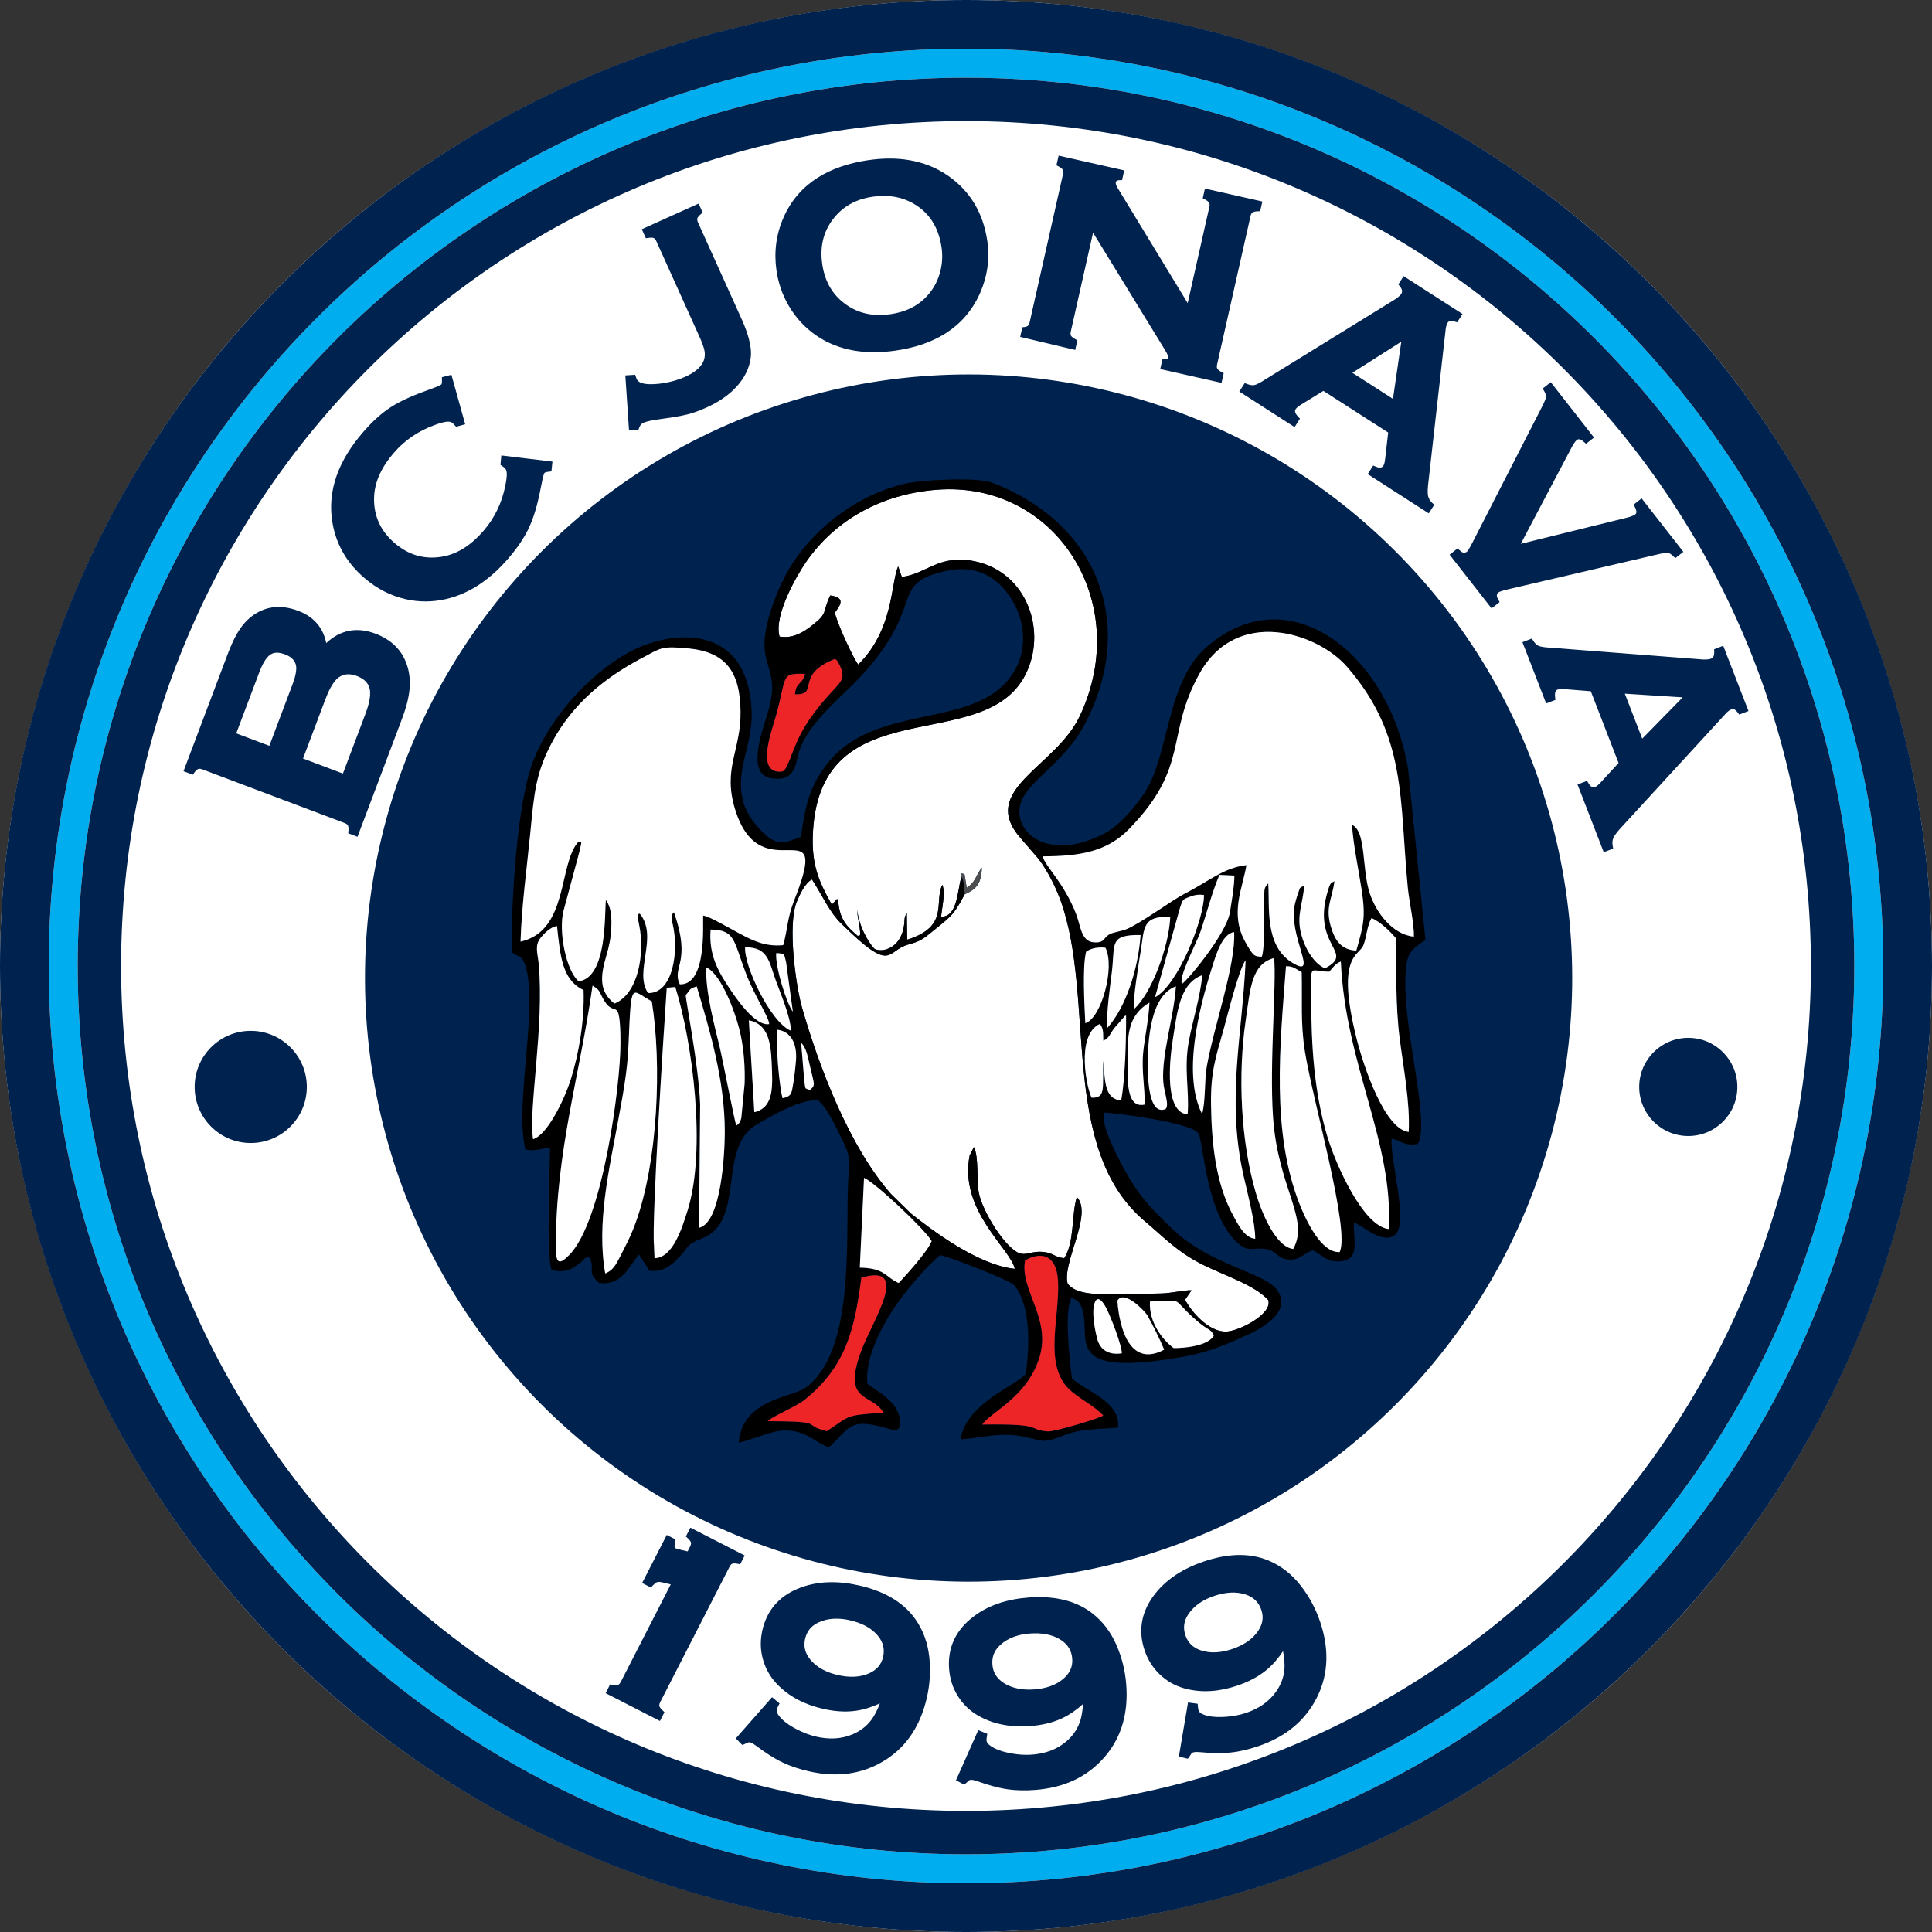 <?xml version="1.0" encoding="UTF-8"?>
<svg id="Layer_1" data-name="Layer 1" xmlns="http://www.w3.org/2000/svg" viewBox="0 0 1000 1000">
  <rect x="0" y="0" width="1000" height="1000" fill="#333333" stroke="none"/>
  <defs>
    <style>
      .cls-1, .cls-2, .cls-3, .cls-4, .cls-5, .cls-6 {
        fill-rule: evenodd;
      }

      .cls-1, .cls-7 {
        fill: #00224f;
      }

      .cls-8, .cls-2 {
        fill: #fff;
      }

      .cls-3 {
        fill: #4b4d4e;
      }

      .cls-5 {
        fill: #ed2526;
      }

      .cls-6 {
        fill: #00adee;
      }
    </style>
  </defs>
  <circle class="cls-8" cx="500" cy="500" r="500"/>
  <g>
    <path class="cls-6" d="M500,25.22c262.22,0,474.78,212.56,474.78,474.78s-212.56,474.78-474.78,474.78S25.22,762.22,25.22,500,237.78,25.22,500,25.22h0ZM500,40.21c-253.94,0-459.79,205.85-459.79,459.79s205.85,459.79,459.79,459.79,459.79-205.85,459.79-459.79S753.93,40.21,500,40.21Z"/>
    <g>
      <circle class="cls-7" cx="501.34" cy="506.24" r="312.42" transform="translate(-211.12 502.78) rotate(-45)"/>
      <g>
        <path class="cls-2" d="M497.52,454.12c1.14-2.26-1.52-2.26,1.68-1.7l1.17,7.13c4.48-2.89,4.66-6.16,7.8-10.51-.14,8.93-3.41,11.4-8.86,13.87-6.05,11.58-7.65,11.76-17.03,19.47-3.99,3.28-5.91,4.86-11.96,6.45-12.01,3.15-7.84,15.78-34.83-10.73-6.34-6.23-9.45-14-15.2-22.89-3.52,1.67-6.36,7.75-7.94,11.69-4.82,12.01-.4,43.52,2.75,54.52,8.92,31.13,24.61,72.12,45.98,96.48l10.44,10.22c10.71,8.48,34.5,26.66,53.73,28.63-2.08-10.36-29.05-30.1-23.36-58.71l2.18-4.31c2.61,4.98,1.35,16.99,2.53,23.47,1.84,10.08,14.45,29.93,21.65,31.65,3.58.86,6.08-1.44,11.75-.85,5.55.58,5.78,2.82,10.85,3.21,5.39-8.25,3.66-22.43,6.51-31.63,8.5,8.82-7.8,34.14-4.75,44.82,5.57,7.33,21.61,5.06,30.88,5.18,5.77.08,11.65.09,17.41-.08,5.8-.17,12.03-1.8,15.85-1.65l-3.36,4.87c3.15,6.08,12.07,16.69,21.23,16.51,6.55-.13,24.43-9.23,21.76-16.4-6.99-7.74-22.85-12.72-33.91-18.27-13.27-6.67-19.89-14.06-29.84-22.42-44.85-37.7-25.24-115.23-43.74-166.2-2.6-7.16-6.74-15.28-11.34-21.37l-9.08-10.51c-22.49-25.22,17.8-36.81,30.37-63.32,27.91-58.86-12.59-122.35-74.45-117.22-28.18,2.33-52.06,15.47-67.27,37.49-4.53,6.56-16.72,27.39-13.63,38.47,7.23,1.22,12.76-2.57,16.89-5.81,8.54-6.69,4.93-6.28,9.36-15.47,8.05,1.17,5.32,4.86,2.43,8.83.49,4.25,9.7,24.21,12.05,26.93,18.51-18.18,16.84-42.54,20.67-50.8l1.89,5.44c12.63-1.43,19.17-11.91,37.65-8.11,27.62,5.68,37.92,37.02,25.96,59.4-22.19,41.51-105.24,6.27-109.59,80.34-1,17.04,2.91,25.81,9.6,37.76,2.55-.94-.4.46,1.48-1.19,2-1.76-.82-.89,1.91-1.39.6,10.64,4.6,14.12,10.26,19.11.64-1.01,1.95,2.06.56-6.56-.46-2.85-.88-4.27-.89-7.19.58,7.58,5.18,16.53,8.96,20.37,4.01,2.12,13.2-.31,15.1-11.22.75-4.32-.13-4.21,1.59-7.54l.18,14c22.03-6.82,13.76-19.53,18.19-28.37,1.8,3.93-.28,12.2-.62,16.51,8.34,0,8.34-12.5,10.38-20.4Z"/>
        <path class="cls-4" d="M566.87,673.69s1.65-4.46,5.78,3.5c2.38,4.59,8.02,19.2,8,23.3-7.04,1.03-11.35-1.92-12.81-7.73-1.28-5.09-3.11-14.64-.98-19.07h0ZM602.59,698.58c-2.2-5.37-6.03-13.02-8.65-17.64-1.44-2.54-12.19-13.54-15.55-7.77,0,0,1.44,37.53,24.2,25.41h0ZM595.21,673.66c18.16-.45,10.44-2.5,22.53,8.47,8.11,7.36,8.77,5.15,10.52,9.21-3.78,6.55-20.59,6.5-20.83,6.43-5.69-4.24-12.91-13.31-12.23-24.1h0ZM457.26,731.23c-20.65,1.34-16.78,1.45-29.35,9.53-13.93-3.49.77-4.96-30.56-5.19,2.79-2.64,14.69-7.47,19.13-11.04,21.21-17.1,25.85-36.03,29.35-63.21,26.04-7.62,5.73,22.28-.11,38.04-10.14,27.39,5.89,21.59,11.54,31.87h0ZM530.58,652.36c-2.98,15.62,14.49,30.61,6.92,51.78-7.01,19.62-24.32,26.44-29.16,33.2,33.22-.53,22.76,2.67,33.99,3.55,3.35.26,26.33-6.61,28.7-8.21-4.67-5.17-13.17-9.02-18.09-14.04-12.78-13.02-4.31-37.28-5.31-55.64-.77-14.11-9.29-15.12-17.04-10.63h0ZM447.22,609.63l-2.19,46.51c13.23.21,13.25,4.99,20.11,7.95,3.32-3.5,15.23-16.57,17.07-21.72-3.4-5.93-28.78-29.95-35-32.74h0ZM349.52,510.86c8.8,28,16.33,84.19,6.27,115.99-2.94,9.31-7.65,24.24-17.03,24.38l-.27-6.68c-1.26-12.63,5.13-112.09,6.61-133.28l4.41-.41h0ZM313.26,659.15c4.88-2.02,6-5.62,9.38-12.06,2.53-4.81,4.5-9.02,6.42-14.34,11.55-32,13.51-82.18,8.31-114.44-11.08-6.05-10.59-11.55-12.07,22.87-.6,13.85-2.9,25.48-5.37,38.94-4.55,24.79-11.28,53.3-6.66,79.03h0ZM693.4,648.07c-9.52.55-17.45-16.42-20.87-25.15-14.54-37.22-10.07-81.53-6.91-122.78,3.94-.17,4.95,1.47,8.14,2.98.35,14.81-.68,26.47,1.65,41.07,4.07,25.53,23.55,92.68,17.99,103.88h0ZM287.69,645.63c-.07-49.85,12.55-89.38,19.01-135.46,3.88,2.23,3.51,3.14,5.33,6.52,5.23,9.68,7.8,1.08,8.78,12.47.31,3.55.36,7.35.36,10.92,0,21.19-9.11,91.78-26.46,109.43-5.37,5.47-7,4.5-7.01-3.89h0ZM571.06,538.62c2.82-.98,3.5-3.52,5.64-6.43l5.28-6.05c.13-.44.58-.33.87-.48.06,12.87-.46,32.25-2.52,43.92-9.07-.65-8.34-11.17-9.29-20.59-.51,13.71,1.62,19.46-6.01,19.17-2.46-4.31-8.47-32.43,4.32-38.24,2.02,3.18,1.54,4.73,1.7,8.7h0ZM414.66,539.65c2.9,3.13,3.4,7.27,4.64,12.43,2.43,10.07,2.69,9.59-.1,12.15-2.6-1.27-2.23.42-2.91-4.82l-1.63-19.76h0ZM402.38,533c6.82.81,10.28,7.01,9.61,15.79-.3,3.89-.83,8.65-1.44,12.14-.86,5-.73,6.47-5.54,7.49-1.8-7.11-3.6-27.82-2.64-35.42h0ZM387.6,528.12c9.51,1.75,11.37,10.56,11.81,21.75.46,11.7,1.61,23.29-8.97,25.8l-2.84-47.55h0ZM688.05,502.95c-10.69-.11-9.37-5.09-9.37,13.2,0,24.78,1.41,48.02,8,70.94,4.56,15.85,19.14,47.86,32.11,49.05,2.68-44.69-22.36-84.76-24.77-138.44-2.87,1.04-4.17,3.23-5.98,5.24h0ZM583.78,542.26c.02,12.6-2.17,31.74,8.6,29.49.47-8.29-1.68-16.78-.65-27.26.75-7.54,2.86-16.83,3.22-25.55-8.04,4.76-11.19,11.74-11.18,23.32h0ZM729.14,585.9c.8-15.06-2.78-33.51-4.67-48.44-2.19-17.23-1.64-34.44-1.94-51.82-2.58-3.16-8.1-8.65-12.65-10.42-2.32,3.95-2.43,9.54-4.17,14-2.23,5.74-14.36,4.79-3.68,47.81,3.88,15.65,14.87,47.54,27.12,48.87h0ZM594.1,550.97c0-12.5,1.28-35.6,14.55-40.46-1.05,16.01-7.44,35.07-6.56,49.21.36,5.74,3.37,12.27,1.16,14.35-8.59,3.33-9.14-15.07-9.15-23.1h0ZM360.59,510.55c-4.22,1.44-2.89,1.38-5.66,4.51-.11,2.18,6.72,36.47,7.45,56.57l-.56,63.89c11.71-2.81,13.32-39.42,13.32-49.74,0-26.56-7.73-52.49-14.56-75.24h0ZM669.36,646.47c8.66-15.53-7.92-31.49-10.44-68.27-1.93-28.22,1.9-69.48.55-82.33-11.84,3.1-12.34,16.1-14.71,32.33-4.09,28.04-2.62,62.18,5.2,89.11,3.14,10.82,10.51,28.17,19.4,29.16h0ZM614.71,576.76c.99-12.09-2.01-23.42.58-37.56,2.04-11.17,5.9-22.8,7.01-34.47-11.69,4.27-12.92,18.78-15.3,33.69-1.78,11.14-4.21,37.58,7.72,38.33h0ZM365.55,500.71c-.47,12.56,4.23,29.92,6.99,41.33,1.39,5.74,7.8,39.03,8.58,40.54.96-.79,1.66-.73,2.57-3.85l1.74-17.97c.21-8.25-.32-16.32-1.92-24.41-2.07-10.5-9.97-32.19-17.97-35.65h0ZM649.7,641.21c-5.49-.47-8.75-7.13-11.5-12.18-9.16-16.84-11.1-37.94-11.39-57.38-.25-16.89,2.5-24.6,6.66-39.34,1.41-4.99,7.83-31.17,11.26-35.26-1.68,38.84-10.06,71.39-1.13,111.29,2.06,9.19,6.09,24.03,6.09,32.88h0ZM562.18,492.59c-2.05,7.75-.85,28.19-.43,37.02,8.38-2.67,15.5-29.11,10.43-39.06-4.16-.45-7.54.32-10.01,2.03h0ZM401.78,493.31c4.3.3,4.02.12,5.09,4.67l3.52,25.67c-3.25-4.16-9.27-23.5-8.61-30.34h0ZM401.6,507.63c-3.55-9.78-3.91-17.41-15.91-17.3-.74,9.43,13.13,38.91,23.77,43.21-.47-7.81-5.25-18.73-7.86-25.91h0ZM398.13,530.06c0-3.33-7.88-15.17-12.13-26.46-6.49-17.23-5.52-22.18-18.18-22.48-1.08,12.99,3.96,21.69,9.53,30.09,3.64,5.48,13.47,20.08,20.78,18.86h0ZM275.92,589.64c7.39-2.21,16.15-20.41,19.45-30.76,4.23-13.25,7.25-30.98,6.68-46.41-11.15-5.34-12.04-17.52-13.75-33.15-3.39.45-6.75,3.91-8.55,6.2-3.13,3.96-1.45,7.79-.94,13.19,3.05,32.35-5.47,75.86-2.88,90.93h0ZM622.19,576.63c-10.15-20.23-1.83-53.86,5.02-75.48,2.08-6.55,5.24-17.86,11.58-18.7.92,16.86-10.49,48.76-14.14,69.41-1.33,7.55-.57,18.11-2.46,24.77h0ZM573.21,531.97c9.57-10.73,15.92-30.42,17.16-48-16.46-.25-13.14,4.64-14.86,18.99-.85,7.13-3.09,22.25-2.3,29.02h0ZM586.83,522.39c-.32-6.42,2.35-22.25,3.55-29.74,1.98-12.42.72-18.62,15.34-18.06-.61,15.57-9.96,40.12-18.89,47.81h0ZM610.82,469.67l-12.98,46.48c11.7-6.03,25.45-40.27,25.34-52.88-2.94-.44-4.98-.03-7.8,1.07-3.38,1.32-3.16,1.31-4.56,5.33h0ZM611.8,509.22c-1.94-3.63,7.55-21.01,9.58-27.03,3.24-9.59,6.03-20.63,9.82-29.37l7.72.37c-.06,5.96-1.42,13.16-2.31,18.94-1.74,11.23-22.25,35.62-24.81,37.08h0ZM539.65,443.22c1.45,5.4,10.89,13.41,17.32,29.82,2.39,6.1,2.51,14.19,9.17,14.71,5.53.43,4.94-2.19,7.8-3.98,2.05-1.29,6.1-1.6,9.18-2.86,7.12-2.91,23.83-15.15,29.68-18.13,13.17-6.71,20.35-13.57,32.35-14.98-1.9,11.81-8.83,25.08-.53,39.87,3.97,7.09,4.65,7.53,8.52,7.47,1.66-5.17,1.01-21.52,1.2-29.07.16-6.29-.25-6.21,2.08-8.81.93,11.33-2.25,32.08,12.47,41.04,14.3,8.71-2.47-13.86,1.37-30.48.3-1.31.99-3.64,1.45-4.94,1.62-4.52.53-2.7,3.33-4.58-.54,9.44-4.17,15.28-1.52,25.35,1.92,7.31,6.61,15.15,12.26,17.54,16.18-8.34-7.27-11.11,1.51-40.12,1.59-5.26,2.06-3.97,3.41-4.96-1.11,9.1-4.82,13.25-1.9,23.35,2.06,7.14,5.36,12.24,13.23,12.56,3.82-13.47,4.89-17.44,2.73-31.67-1.62-10.63-4.31-23-4.96-33.43,7.54,3.48,4.92,22.58,9.21,35.55,3.31,9.99,11.88,21.32,22.81,22.33.25-6.51-2.43-17.97-3.13-25.29-4.42-45.85-.43-78.85-31.64-114.57-15.15-17.33-56.91-31.2-76.3,3.9-17.69,32.02-4.68,47.64-36.25,80.17-11.25,11.59-25.05,14.22-44.85,14.22h0ZM269.44,487.39c25.11-5.62,19.36-40.39,30.07-51.86.86,1.38,2.74-3.57-.4,8.3l-7.43,27.55c-2.74,10.68,1.32,31.07,7.84,36.55,14.89-1.95,13.32-35.08,14.09-42.07,2.82,3.83,3.02,8.95,2.79,14.39-.22,5.27-1.12,9.54-2.55,14.36-3.27,11.03-3.7,18.65,4.17,24.83,12.48-5.09,15.71-26,12.9-40.15-.08-.39-.69-3.48-.7-3.62-.05-4.86.01-1.55.85-2.86,9.96,12.02-3.17,30.05,4.35,41.18,12.84.36,16.11-21.49,12.75-35.71-.11-.46-.59-2.14-.59-2.6.04-3.19.08-1.82,1.23-3.52,9.33,26.5-1.34,28.23,3.07,37.31,14.09.53,11.8-30.94,12.06-35.56,3.09.24,15.25,7.4,18.65,9.2,6.85,3.63,13.4,7.03,22.79,6.09,2.56-9.19,1.88-13.5,5.82-23.5,19.68-49.96-17.23-2.79-30.74-46.84-6.53-21.3,3.14-30.41,2.84-50.69-.3-20.49-7.54-30.69-27.17-32.57-13.95-1.33-13.98-.23-24.19,5.17-19.12,10.09-35.58,23.66-46.05,43.15-8.77,16.31-9.45,27.16-11.43,47.37-1.77,18.01-4.51,37.82-5.03,56.11h0ZM411.51,359.36c13.03.4-.7-9.93,20.75-18.34.78.77.75.52,1.58,1.78.11.16.93,1.83,1.02,2.05,4.16,9.43-2.54,8.03-16.29,28.12-8.52,12.44-9.98,24.63-13.51,26.32-14.01,1.91-5.98-19.95-3.83-27.36,6.4-22.06,2.21-23.54,15.5-23.14-1.69,6.05-4.72,4.03-5.22,10.57h0ZM499.31,462.92c-6.05,11.58-7.65,11.76-17.03,19.47-3.99,3.28-5.91,4.86-11.96,6.45-12.01,3.15-7.84,15.78-34.83-10.73-6.34-6.23-9.45-14-15.2-22.89-3.52,1.67-6.36,7.75-7.94,11.69-4.82,12.01-.4,43.52,2.75,54.52,8.92,31.13,24.61,72.12,45.98,96.48l10.44,10.22c10.71,8.48,34.5,26.66,53.73,28.63-2.08-10.36-29.05-30.1-23.36-58.71l2.18-4.31c2.61,4.98,1.35,16.99,2.53,23.47,1.84,10.08,14.45,29.93,21.65,31.65,3.58.86,6.08-1.44,11.75-.85,5.55.58,5.78,2.82,10.85,3.21,5.39-8.25,3.66-22.43,6.51-31.63,8.5,8.82-7.8,34.14-4.75,44.82,5.57,7.33,21.61,5.06,30.88,5.18,5.77.08,11.65.09,17.41-.08,5.8-.17,12.03-1.8,15.85-1.65l-3.36,4.87c3.15,6.08,12.07,16.69,21.23,16.51,6.55-.13,24.43-9.23,21.76-16.4-6.99-7.74-22.85-12.72-33.91-18.27-13.27-6.67-19.89-14.06-29.84-22.42-44.85-37.7-25.24-115.23-43.74-166.2-2.6-7.16-6.74-15.28-11.34-21.37l-9.08-10.51c-22.49-25.22,17.8-36.81,30.37-63.32,27.91-58.86-12.59-122.35-74.45-117.22-28.18,2.33-52.06,15.47-67.27,37.49-4.53,6.56-16.72,27.39-13.63,38.47,7.23,1.22,12.76-2.57,16.89-5.81,8.54-6.69,4.93-6.28,9.36-15.47,8.05,1.17,5.32,4.86,2.43,8.83.49,4.25,9.7,24.21,12.05,26.93,18.51-18.18,16.84-42.54,20.67-50.8l1.89,5.44c12.63-1.43,19.17-11.91,37.65-8.11,27.62,5.68,37.92,37.02,25.96,59.4-22.19,41.51-105.24,6.27-109.59,80.34-1,17.04,2.91,25.81,9.6,37.76,2.55-.94-.4.46,1.48-1.19,2-1.76-.82-.89,1.91-1.39.6,10.64,4.6,14.12,10.26,19.11.64-1.01,1.95,2.06.56-6.56-.46-2.85-.88-4.27-.89-7.19.58,7.58,5.18,16.53,8.96,20.37,4.01,2.12,13.2-.31,15.1-11.22.75-4.32-.13-4.21,1.59-7.54l.18,14c22.03-6.82,13.76-19.53,18.19-28.37,1.8,3.93-.28,12.2-.62,16.51,8.34,0,8.34-12.5,10.38-20.4,1.55.03,1.8,8.42,1.79,8.79h0ZM414.57,433.18c-9.11,3.62-13.03,4.12-19.29-1.92-3.9-3.77-8.77-9.41-10.65-16.59-4.3-16.36,5.11-28.66,4.4-46.49-1.85-46.58-42.43-42.39-64.2-30.18-19.4,10.88-40.75,33.49-49.37,57.33-7.9,21.84-10.84,71.09-10.61,96.9,1.73,4.43,7.64-2.01,9,19.58,1.49,23.8-6.82,63.75-1.89,83.15,5.29,1.02,7.07-.22,12.73-1.07-.1,11.92-1.99,55.9.82,63.43,7.17,1.74,10.61-.18,15.77-4.55,1.61-1.36,1.61-2.33,3.81-1.81,3.41,6.6-2,6.73,4.99,13.11,11.93,1.44,14.94-8.16,20.68-14.7l5.41,8.37c7.6.82,11.94-3.44,15.27-6.95,5.25-5.54,3.51-6.49,12-9.82,22.81-8.95,7.56-46.76,28.12-58.85,7.12-4.18,22.92-13.57,31.98-12.54,4.88,4.4,8.22,11.99,11.66,18.79,5.83,11.49,4.21,11.59,3.7,25.67-1.06,28.98,3.3,86.29-22.07,104.33-7.22,5.13-32.33,5.67-34.51,28.31,7.45-1.42,16.44-6.19,23.83-6.25,11.53-.1,15.68,6.25,22.83,8.72,11.16-9.81,9.66-15.93,31.39-9.53,4.2,1.24,3.82.25,5.01-.39,3.47-13.54-15.47-21.05-16.42-23.06-1.46-13.24,7.62-29.64,13.28-38.37,5.6-8.64,17.45-22.62,24.4-28.16,5.03.94,36.05,13.03,38.18,15.48,8.66,9.95,8.22,31.45,6.14,45.82-2.61,5.21-31.08,14.91-33.74,34.06,7.16-.39,13.63-2.09,20.94-2.3,10.23-.3,12.44,1.42,20.91,2.95,4.93.89,11.43-3.34,17.82-4.63,7.35-1.49,14.33-1.43,21.8-2.09,1.34-13.28-15.28-18.14-23.85-25.39-1.06-7.92-4.03-35.02-.58-40.4.14-.09-1.1-2.58,2.87-.14,1.13.7,1.87,1.67,2.48,3.08,6.54,15.16-12.05,36.76,48.69,26.9,15.13-2.46,21.94-5.19,34.73-10.85,6.56-2.9,26.44-11.8,18.22-24.13-5.3-7.94-26.23-11.58-44.58-23.99-5.29-3.58-7.82-5.84-12.44-10.38-7.89-7.76-14.03-13.85-20.51-25.22-3.32-5.82-14.41-25.63-12.2-32.52,2.18-.26,46.25,4.97,48.96,11.04,2.52,5.63,4.15,43.56,21.08,57.25,5,4.05,7.09,1.33,13.77,2.32,4.97.74,5.66,4.68,11.12,5.38,6.23.8,7.84-2.94,12.79-4.62,3.16.06,6.57,6.96,15.66,5.42,9.35-1.59,5.32-11.71,5.94-19.87,4.81,1.66,15.14,11.9,21.61,5.98,6.54-6.77-3.07-38.43-2.14-49.52,5.8,1.52,6.07,3.8,13.42,2.92,6.71-9.86-6.61-55.86-6.33-83.64.13-13.42,1.24-16.25,10.42-21.95l-8.97-88.47c-9.88-59.78-62.15-101.09-105.06-62.54-18.45,16.57-18.74,49.3-28.4,69.5-4.28,8.95-15.32,21.83-23.05,25.96-29,15.49-48.08.41-44.2-14.79,3.02-11.81,22.3-20.71,33.07-40.93,26.75-50.21,8.88-103.66-47.65-125.48-7.78-3-36.59-1.54-45.67.62-23.26,5.55-44.66,21.49-57.32,40.57-5.83,8.78-11.76,22.49-14.09,34.79-3.72,19.66,7.35,20.1,1.35,41.61-2.68,9.61-12.5,33.65,1.89,35.48,9.32,1.19,11.53-3.53,13.01-10.72,3.37-16.43,21.43-29.94,32.36-41.64,34.59-36.98,14.7-47.9,43.28-54.78,17.61-4.24,28.05,3.65,34.55,13.3,7.58,11.25,9.21,26.54,1.94,38.55-19.02,31.43-72.47,14.49-97.79,49.12-8.24,11.28-10.16,20.17-12.52,36.46Z"/>
        <path class="cls-2" d="M539.65,443.22c1.45,5.4,10.89,13.41,17.32,29.82,2.39,6.1,2.51,14.19,9.17,14.71,5.53.43,4.94-2.19,7.8-3.98,2.05-1.29,6.1-1.6,9.18-2.86,7.12-2.91,23.83-15.15,29.68-18.13,13.17-6.71,20.35-13.57,32.35-14.98-1.9,11.81-8.83,25.08-.53,39.87,3.97,7.09,4.65,7.53,8.52,7.47,1.66-5.17,1.01-21.52,1.2-29.07.16-6.29-.25-6.21,2.08-8.81.93,11.33-2.25,32.08,12.47,41.04,14.3,8.71-2.47-13.86,1.37-30.48.3-1.31.99-3.64,1.45-4.94,1.62-4.52.53-2.7,3.33-4.58-.54,9.44-4.17,15.28-1.52,25.35,1.92,7.31,6.61,15.15,12.26,17.54,16.18-8.34-7.27-11.11,1.51-40.12,1.59-5.26,2.06-3.97,3.41-4.96-1.11,9.1-4.82,13.25-1.9,23.35,2.06,7.14,5.36,12.24,13.23,12.56,3.82-13.47,4.89-17.44,2.73-31.67-1.62-10.63-4.31-23-4.96-33.43,7.54,3.48,4.92,22.58,9.21,35.55,3.31,9.99,11.88,21.32,22.81,22.33.25-6.51-2.43-17.97-3.13-25.29-4.42-45.85-.43-78.85-31.64-114.57-15.15-17.33-56.91-31.2-76.3,3.9-17.69,32.02-4.68,47.64-36.25,80.17-11.25,11.59-25.05,14.22-44.85,14.22Z"/>
        <path class="cls-2" d="M269.44,487.39c25.11-5.62,19.36-40.39,30.07-51.86.86,1.38,2.74-3.57-.4,8.3l-7.43,27.55c-2.74,10.68,1.32,31.07,7.84,36.55,14.89-1.95,13.32-35.08,14.09-42.07,2.82,3.83,3.02,8.95,2.79,14.39-.22,5.27-1.12,9.54-2.55,14.36-3.27,11.03-3.7,18.65,4.17,24.83,12.48-5.09,15.71-26,12.9-40.15-.08-.39-.69-3.48-.7-3.62-.05-4.86.01-1.55.85-2.86,9.96,12.02-3.17,30.05,4.35,41.18,12.84.36,16.11-21.49,12.75-35.71-.11-.46-.59-2.14-.59-2.6.04-3.19.08-1.82,1.23-3.52,9.33,26.5-1.34,28.23,3.07,37.31,14.09.53,11.8-30.94,12.06-35.56,3.09.24,15.25,7.4,18.65,9.2,6.85,3.63,13.4,7.03,22.79,6.09,2.56-9.19,1.88-13.5,5.82-23.5,19.68-49.96-17.23-2.79-30.74-46.84-6.53-21.3,3.14-30.41,2.84-50.69-.3-20.49-7.54-30.69-27.17-32.57-13.95-1.33-13.98-.23-24.19,5.17-19.12,10.09-35.58,23.66-46.05,43.15-8.77,16.31-9.45,27.16-11.43,47.37-1.77,18.01-4.51,37.82-5.03,56.11Z"/>
        <path class="cls-2" d="M688.05,502.95c-10.69-.11-9.37-5.09-9.37,13.2,0,24.78,1.41,48.02,8,70.94,4.56,15.85,19.14,47.86,32.11,49.05,2.68-44.69-22.36-84.76-24.77-138.44-2.87,1.04-4.17,3.23-5.98,5.24Z"/>
        <path class="cls-2" d="M287.69,645.63c.01,8.39,1.64,9.36,7.01,3.89,17.36-17.65,26.46-88.24,26.46-109.43,0-3.57-.05-7.37-.36-10.92-.98-11.4-3.55-2.8-8.78-12.47-1.83-3.38-1.46-4.29-5.33-6.52-6.46,46.09-19.08,85.62-19.01,135.46Z"/>
        <path class="cls-2" d="M313.26,659.15c4.88-2.02,6-5.62,9.38-12.06,2.53-4.81,4.5-9.02,6.42-14.34,11.55-32,13.51-82.18,8.31-114.44-11.08-6.05-10.59-11.55-12.07,22.87-.6,13.85-2.9,25.48-5.37,38.94-4.55,24.79-11.28,53.3-6.66,79.03Z"/>
        <path class="cls-2" d="M693.4,648.07c5.56-11.21-13.92-78.35-17.99-103.88-2.33-14.61-1.29-26.27-1.65-41.07-3.19-1.51-4.2-3.14-8.14-2.98-3.16,41.25-7.63,85.57,6.91,122.78,3.41,8.73,11.35,25.7,20.87,25.15Z"/>
        <path class="cls-2" d="M669.36,646.47c8.66-15.53-7.92-31.49-10.44-68.27-1.93-28.22,1.9-69.48.55-82.33-11.84,3.1-12.34,16.1-14.71,32.33-4.09,28.04-2.62,62.18,5.2,89.11,3.14,10.82,10.51,28.17,19.4,29.16Z"/>
        <path class="cls-2" d="M345.11,511.27c-1.48,21.18-7.87,120.65-6.61,133.28l.27,6.68c9.38-.14,14.08-15.07,17.03-24.38,10.06-31.8,2.53-87.99-6.27-115.99l-4.41.41Z"/>
        <path class="cls-2" d="M729.14,585.9c.8-15.06-2.78-33.51-4.67-48.44-2.19-17.23-1.64-34.44-1.94-51.82-2.58-3.16-8.1-8.65-12.65-10.42-2.32,3.95-2.43,9.54-4.17,14-2.23,5.74-14.36,4.79-3.68,47.81,3.88,15.65,14.87,47.54,27.12,48.87Z"/>
        <path class="cls-2" d="M275.92,589.64c7.39-2.21,16.15-20.41,19.45-30.76,4.23-13.25,7.25-30.98,6.68-46.41-11.15-5.34-12.04-17.52-13.75-33.15-3.39.45-6.75,3.91-8.55,6.2-3.13,3.96-1.45,7.79-.94,13.19,3.05,32.35-5.47,75.86-2.88,90.93Z"/>
        <path class="cls-5" d="M508.34,737.34c33.22-.53,22.76,2.67,33.99,3.55,3.35.26,26.33-6.61,28.7-8.21-4.67-5.17-13.17-9.02-18.09-14.04-12.78-13.02-4.31-37.28-5.31-55.64-.77-14.11-9.29-15.12-17.04-10.63-2.98,15.62,14.49,30.61,6.92,51.78-7.01,19.62-24.32,26.44-29.16,33.2Z"/>
        <path class="cls-2" d="M649.7,641.21c0-8.85-4.04-23.68-6.09-32.88-8.93-39.9-.55-72.45,1.13-111.29-3.43,4.1-9.85,30.28-11.26,35.26-4.16,14.75-6.91,22.45-6.66,39.34.29,19.44,2.22,40.54,11.39,57.38,2.75,5.06,6,11.71,11.5,12.18Z"/>
        <path class="cls-5" d="M457.26,731.23c-5.65-10.28-21.68-4.48-11.54-31.87,5.84-15.76,26.15-45.67.11-38.04-3.5,27.18-8.13,46.11-29.35,63.21-4.44,3.58-16.34,8.41-19.13,11.04,31.33.23,16.63,1.7,30.56,5.19,12.57-8.07,8.7-8.19,29.35-9.53Z"/>
        <path class="cls-2" d="M354.94,515.06c-.11,2.18,6.72,36.47,7.45,56.57l-.56,63.89c11.71-2.81,13.32-39.42,13.32-49.74,0-26.56-7.73-52.49-14.56-75.24-4.22,1.44-2.89,1.38-5.66,4.51Z"/>
        <path class="cls-2" d="M445.04,656.14c13.23.21,13.25,4.99,20.11,7.95,3.32-3.5,15.23-16.57,17.07-21.72-3.4-5.93-28.78-29.95-35-32.74l-2.19,46.51Z"/>
        <path class="cls-5" d="M411.51,359.36c.5-6.54,3.53-4.52,5.22-10.57-13.29-.41-9.11,1.08-15.5,23.14-2.15,7.41-10.18,29.27,3.83,27.36,3.53-1.69,4.99-13.88,13.51-26.32,13.75-20.09,20.46-18.69,16.29-28.12-.09-.21-.92-1.88-1.02-2.05-.83-1.26-.8-1.01-1.58-1.78-21.45,8.41-7.72,18.74-20.75,18.34Z"/>
        <path class="cls-2" d="M622.19,576.63c1.89-6.66,1.13-17.22,2.46-24.77,3.65-20.65,15.06-52.54,14.14-69.41-6.34.84-9.5,12.15-11.58,18.7-6.86,21.62-15.17,55.25-5.02,75.48Z"/>
        <path class="cls-2" d="M381.12,582.58c.96-.79,1.66-.73,2.57-3.85l1.74-17.97c.21-8.25-.32-16.32-1.92-24.41-2.07-10.5-9.97-32.19-17.97-35.65-.47,12.56,4.23,29.92,6.99,41.33,1.39,5.74,7.8,39.03,8.58,40.54Z"/>
        <path class="cls-2" d="M571.06,538.62c-.16-3.97.33-5.52-1.7-8.7-12.79,5.81-6.78,33.92-4.32,38.24,7.63.3,5.5-5.45,6.01-19.17.95,9.42.21,19.94,9.29,20.59,2.05-11.68,2.57-31.06,2.52-43.92-.29.16-.74.04-.87.48l-5.28,6.05c-2.14,2.91-2.82,5.45-5.64,6.43Z"/>
        <path class="cls-2" d="M614.71,576.76c.99-12.09-2.01-23.42.58-37.56,2.04-11.17,5.9-22.8,7.01-34.47-11.69,4.27-12.92,18.78-15.3,33.69-1.78,11.14-4.21,37.58,7.72,38.33Z"/>
        <path class="cls-2" d="M398.13,530.06c0-3.33-7.88-15.17-12.13-26.46-6.49-17.23-5.52-22.18-18.18-22.48-1.08,12.99,3.96,21.69,9.53,30.09,3.64,5.48,13.47,20.08,20.78,18.86Z"/>
        <path class="cls-2" d="M611.8,509.22c2.56-1.46,23.07-25.85,24.81-37.08.9-5.78,2.25-12.98,2.31-18.94l-7.72-.37c-3.79,8.73-6.58,19.77-9.82,29.37-2.03,6.02-11.52,23.4-9.58,27.03Z"/>
        <path class="cls-2" d="M594.1,550.97c0,8.03.56,26.43,9.15,23.1,2.21-2.08-.8-8.61-1.16-14.35-.88-14.15,5.51-33.2,6.56-49.21-13.27,4.86-14.56,27.96-14.55,40.46Z"/>
        <path class="cls-2" d="M617.75,682.13c-12.09-10.97-4.38-8.92-22.53-8.47-.68,10.78,6.54,19.86,12.23,24.1.23.07,17.05.13,20.83-6.43-1.75-4.05-2.42-1.85-10.52-9.21Z"/>
        <path class="cls-2" d="M597.84,516.15c11.7-6.03,25.45-40.27,25.34-52.88-2.94-.44-4.98-.03-7.8,1.07-3.38,1.32-3.16,1.31-4.56,5.33l-12.98,46.48Z"/>
        <path class="cls-2" d="M573.21,531.97c9.57-10.73,15.92-30.42,17.16-48-16.46-.25-13.14,4.64-14.86,18.99-.85,7.13-3.09,22.25-2.3,29.02Z"/>
        <path class="cls-2" d="M586.83,522.39c8.93-7.69,18.28-32.24,18.89-47.81-14.62-.55-13.36,5.65-15.34,18.06-1.2,7.49-3.87,23.33-3.55,29.74Z"/>
        <path class="cls-2" d="M390.43,575.67c10.58-2.51,9.43-14.1,8.97-25.8-.44-11.18-2.3-20-11.81-21.75l2.84,47.55Z"/>
        <path class="cls-2" d="M593.93,680.95c-1.44-2.54-12.19-13.54-15.55-7.77,0,0,1.44,37.53,24.2,25.41-2.2-5.37-6.03-13.02-8.65-17.64Z"/>
        <path class="cls-2" d="M409.46,533.54c-.47-7.81-5.25-18.73-7.86-25.91-3.55-9.78-3.91-17.41-15.91-17.3-.74,9.43,13.13,38.91,23.77,43.21Z"/>
        <path class="cls-2" d="M583.78,542.26c.02,12.6-2.17,31.74,8.6,29.49.47-8.29-1.68-16.78-.65-27.26.75-7.54,2.86-16.83,3.22-25.55-8.04,4.76-11.19,11.74-11.18,23.32Z"/>
        <path class="cls-2" d="M562.18,492.59c-2.05,7.75-.85,28.19-.43,37.02,8.38-2.67,15.5-29.11,10.43-39.06-4.16-.45-7.54.32-10.01,2.03Z"/>
        <path class="cls-2" d="M405.02,568.42c4.81-1.02,4.67-2.49,5.54-7.49.6-3.49,1.14-8.25,1.44-12.14.67-8.78-2.79-14.98-9.61-15.79-.96,7.6.84,28.31,2.64,35.42Z"/>
        <path class="cls-2" d="M566.87,673.69c-2.13,4.43-.31,13.97.98,19.07,1.46,5.81,5.77,8.75,12.81,7.73.01-4.09-5.62-18.71-8-23.3-4.13-7.96-5.76-3.51-5.78-3.5Z"/>
        <path class="cls-2" d="M410.39,523.65l-3.52-25.67c-1.07-4.55-.78-4.37-5.09-4.67-.67,6.84,5.35,26.17,8.61,30.34Z"/>
        <path class="cls-2" d="M419.2,564.23c2.78-2.56,2.52-2.08.1-12.15-1.24-5.16-1.74-9.3-4.64-12.43l1.63,19.76c.68,5.24.32,3.55,2.91,4.82Z"/>
        <path class="cls-3" d="M497.52,454.12c1.55.03,1.8,8.42,1.79,8.79,5.45-2.48,8.71-4.94,8.86-13.87-3.15,4.35-3.33,7.62-7.8,10.51l-1.17-7.13c-3.2-.56-.54-.55-1.68,1.7Z"/>
      </g>
      <path class="cls-1" d="M129.78,533.56c16.03,0,29.03,13,29.03,29.03s-13,29.03-29.03,29.03-29.03-13-29.03-29.03,13-29.03,29.03-29.03Z"/>
      <path class="cls-1" d="M873.85,537.19c14.03,0,25.4,11.37,25.4,25.4s-11.37,25.4-25.4,25.4-25.4-11.37-25.4-25.4,11.37-25.4,25.4-25.4Z"/>
    </g>
    <path class="cls-1" d="M500,0c276.14,0,500,223.86,500,500s-223.86,500-500,500S0,776.14,0,500,223.86,0,500,0h0ZM500,25.22C237.78,25.22,25.22,237.78,25.22,500s212.56,474.78,474.78,474.78,474.78-212.56,474.78-474.78S762.22,25.22,500,25.22Z"/>
    <path class="cls-1" d="M500,40.21c253.94,0,459.79,205.85,459.79,459.79s-205.85,459.79-459.79,459.79S40.21,753.94,40.21,500,246.06,40.21,500,40.21h0ZM500,62.68c-241.53,0-437.32,195.8-437.32,437.32s195.8,437.32,437.32,437.32,437.32-195.8,437.32-437.32S741.53,62.68,500,62.68Z"/>
    <path class="cls-1" d="M168.85,332.86c7.16-6.69,15.7-8.57,25.48-4.88,8.03,3.03,13.83,8.38,16.45,16.63,1.29,4.06,1.6,8.3,1.16,12.52-.53,5.1-2.11,10.3-3.92,15.08l-22.98,60.93-4.79-1.81.1-1.24c.07-.78.12-2.14-.27-2.86-.33-.62-1.17-1.03-1.79-1.26l-73.49-27.72c-.62-.24-1.53-.48-2.18-.24-.78.29-1.61,1.3-2.08,1.95l-.74,1.02-4.81-1.81,22.77-60.37c1.72-4.56,3.84-9.47,6.61-13.49,2.2-3.2,4.92-5.87,8.24-7.88,6.87-4.17,14.41-4.03,21.77-1.25,8.09,3.05,12.88,8.72,14.48,16.68h0ZM259.52,235.74l26.41,3.19-.51,5.07-1.32.15c-.46.05-1.99.28-2.29.62-.61.92-1.46,5.45-1.68,6.6-1.33,7.01-3.13,14.74-6.09,21.25-2.7,5.94-6.65,11.44-10.89,16.36-8.61,10.02-19.24,18.09-32.31,21.1-6.87,1.58-13.78,1.65-20.67.11-8.09-1.82-15.24-5.59-21.53-10.99-8.55-7.35-14.22-16.46-16.37-27.56-3.5-18.08,3.73-34.05,15.4-47.63,4.21-4.9,9.03-9.64,14.47-13.17,5.99-3.88,13.42-6.83,20.12-9.21,1.11-.4,5.4-1.93,6.2-2.66.33-.38.33-1.93.31-2.39l-.05-1.32,4.93-1.27,7.13,25.61-4.7,1.3-.68-.76c-.36-.4-.74-.8-1.15-1.15-.76-.66-1.75-.79-2.73-.73-2.05.13-4.76,1.09-6.68,1.79-8.27,3.01-15.36,7.79-21.11,14.48-5.7,6.64-10.01,14.5-10.12,23.44-.12,9.4,3.54,17,10.66,23.12,7.11,6.11,15.17,8.59,24.45,7.06,8.83-1.45,15.95-6.89,21.66-13.53,5.75-6.69,9.39-14.42,11.13-23.06.4-2,.94-4.83.77-6.87-.09-.99-.37-1.93-1.15-2.6-.39-.33-.82-.63-1.25-.91l-.84-.54.46-4.92h0ZM325.57,222.64l-1.9-28.33,5.07-.33.41,1.18c.13.38.27.76.44,1.13.67,1.49,2.6,2.08,4.04,2.35,3.27.48,6.84.16,10.08-.38,3.77-.62,7.5-1.66,10.99-3.24,3.71-1.67,8.01-4.31,9.52-8.32.6-1.6.75-3.21.46-4.89-.44-2.53-1.74-5.54-2.8-7.87l-22.12-49.01c-.29-.64-.74-1.41-1.37-1.71-.74-.34-2.1-.2-2.87-.09l-1.23.18-2.1-4.66,29.42-13.28,2.1,4.66-.95.8c-.6.51-1.6,1.43-1.83,2.21-.2.67.11,1.56.38,2.16l22.52,49.89c2.59,5.75,5.59,13.76,4.73,20.17-.76,5.59-3.34,10.43-7.07,14.61-4.3,4.81-9.8,8.35-15.65,10.99-3.2,1.44-6.56,2.78-9.97,3.63-4.67,1.17-9.89,1.85-14.67,2.53-2.35.33-6.05.86-8.22,1.84-1.1.49-1.72,1.42-2.14,2.53l-.38,1.01-4.89.22h0ZM449.24,82.93c14.41-2.16,28.94-.56,41.2,7.84,12.01,8.23,18.58,19.92,20.62,34.23,1.31,9.17-.02,18.14-3.75,26.61-8.16,18.47-24.41,27.11-43.86,29.88-14.37,2.05-28.82.52-41.01-7.87-5.95-4.1-10.71-9.32-14.32-15.57-3.24-5.61-5.31-11.7-6.23-18.13-1.34-9.38-.19-18.51,3.6-27.19,8.02-18.39,24.52-26.92,43.75-29.81h0ZM565.76,120.45l-11.51,51.1c-.15.65-.26,1.58.07,2.19.39.72,1.55,1.42,2.24,1.8l1.09.6-1.13,4.99-28.48-6.76,1.12-4.99h0c.78-.04,2.13-.18,2.79-.67.56-.41.86-1.3,1-1.95l17.27-76.7c.15-.64.25-1.52-.08-2.12-.39-.73-1.51-1.41-2.22-1.79l-1.11-.59,1.13-5.01,33.96,7.65-1.13,5.03-1.28.03c-.91.02-1.73.15-1.96,1.14-.19.83.45,2.05.84,2.71l36.37,59.78,11.21-49.77c.15-.64.25-1.52-.08-2.12-.39-.73-1.51-1.41-2.22-1.79l-1.11-.59,1.13-5.01,29.72,6.69-1.13,5.01-1.26.05c-.8.03-2.1.17-2.77.66-.56.41-.84,1.24-.98,1.88l-17.28,76.7c-.15.65-.27,1.58.07,2.19.39.72,1.55,1.43,2.24,1.8l1.09.59-1.12,4.99-31.72-7.14,1.14-5.07h1.32c.8.01,1.62-.05,1.81-.88.04-.82-1.55-3.51-1.98-4.2l-37.06-60.44h0ZM718.52,223.87l-1.55,13.51c-.11.95-.36,2.79-.89,3.62-.99,1.54-2.55,1.13-4.03.51l-1.28-.54-2.85,4.43,31.61,20.31,2.83-4.4-.98-.94c-1.01-.97-1.85-2.11-2.17-3.49-.44-1.91-.14-4.89.08-6.82l8.95-79.31c.12-1.26.42-2.69,1.1-3.76.8-1.24,2.5-.88,3.69-.52l1.19.36,2.77-4.31-30.48-19.58-2.73,4.25.73.92c.93,1.17,1.71,2.58.8,3.99-.8,1.24-2.57,2.44-3.8,3.2l-67.32,41.55c-1.31.84-3.52,2.19-5.04,2.48-1.17.22-2.53-.14-3.62-.56l-1.25-.49-2.82,4.39,28.62,18.39,2.79-4.34-.88-.94c-.89-.95-2.28-2.61-1.41-3.97.57-.88,2.04-1.86,2.91-2.41l11.51-7.07,33.51,21.54h0ZM787.14,281.48l54.69-13.48c1.31-.32,3.5-.92,4.58-1.76,1.18-.92.3-2.82-.23-3.85l-.62-1.21,4.13-3.22,21.62,27.67-4.18,3.27-1.03-1c-.67-.65-1.88-1.7-2.87-1.77-1.67-.12-6.17,1.03-7.86,1.42l-74.53,17.41c-.98.23-4.41,1.04-5.18,1.64-1.39,1.08-.94,2.42-.16,3.79l.7,1.24-4.17,3.26-21.72-27.79,4.17-3.26,1.03.98c1.18,1.12,2.36,1.83,3.77.72.72-.56,2.36-3.74,2.79-4.58l34.9-68.12c.81-1.57,2.97-5.61,3.28-7.29.17-.95-.57-2.41-1.03-3.2l-.72-1.24,4.18-3.27,22.38,28.64-4.13,3.22-1.02-.89c-.88-.76-2.49-2.05-3.66-1.13-1.1.86-2.19,2.79-2.83,4l-26.29,49.82h0ZM837.77,394.93l-14.38-37.15-13.47-1.07c-1.03-.07-2.79-.15-3.77.23-1.51.58-1.37,2.75-1.21,4.04l.16,1.27-4.81,1.86-12.28-31.73,4.87-1.88.73,1.13c.63.98,1.51,2.08,2.59,2.59,1.4.66,3.98.87,5.54.97l78.87,6.1c1.44.11,3.58.18,4.96-.35,1.57-.61,1.76-2.2,1.7-3.7l-.05-1.18,4.71-1.82,13.08,33.78-4.78,1.85-.75-.99c-.75-1-1.91-2.29-3.29-1.75-1.18.46-2.26,1.44-3.1,2.39l-53.97,58.8c-1.31,1.43-3.31,3.67-4.08,5.47-.56,1.3-.55,2.73-.31,4.1l.24,1.33-4.88,1.89-13.56-35.04,4.91-1.9.71,1.19c.82,1.38,1.85,2.62,3.55,1.96.91-.35,2.2-1.69,2.85-2.39l9.21-10h0ZM139.41,386.05l11.97-31.73c1.02-2.71,2.57-7.45,1.73-10.36-.79-2.73-3.06-4.3-5.62-5.26-2.4-.91-5.22-1.42-7.49.08-2.69,1.77-4.65,6.19-5.75,9.08l-11.97,31.73,17.13,6.46h0ZM177.49,400.41l11.58-30.69c1.34-3.55,3.12-9.12,2.33-12.95-.74-3.59-3.36-5.61-6.65-6.86-3.32-1.25-6.59-1.41-9.53.76-3.11,2.3-5.47,7.75-6.79,11.25l-11.58,30.69,20.65,7.79h0ZM452,101.77c-7.88,1.08-14.67,4.31-19.83,10.41-5.99,7.08-7.89,15.3-6.59,24.42,1.3,9.13,5.42,16.49,13.15,21.61,6.69,4.43,14.21,5.55,22.1,4.43,7.86-1.12,14.73-4.28,19.88-10.41,2.93-3.48,4.91-7.47,6.02-11.88,1-4,1.22-8.05.64-12.13-1.32-9.22-5.27-16.91-13.19-22.01-6.75-4.35-14.26-5.52-22.17-4.43h0ZM720.99,206.46l-21-13.5,25.32-16.09-4.31,29.59h0ZM850.02,382.32l20.92-21.36-29.94-1.92,9.01,23.28Z"/>
    <path class="cls-1" d="M355.93,802.96l1.25-2.44c.31-.6.62-1.42.46-2.11-.19-.78-1.16-1.76-1.72-2.29l-.91-.85,2.33-4.56,28.11,14.4-2.34,4.57-1.23-.26c-.78-.16-2.08-.36-2.85-.06-.64.25-1.13,1.02-1.42,1.59l-35.84,69.98c-.3.59-.65,1.46-.48,2.14.2.79,1.14,1.76,1.72,2.3l.91.85-2.33,4.56-28.11-14.4,2.33-4.55,1.22.24c.77.15,2.12.36,2.87.05.65-.26,1.15-1.05,1.46-1.64l25.82-50.41-4.36-1.04c-.76-.18-1.92-.38-2.68-.13-.81.27-1.81,1.27-2.38,1.88l-.85.91-4.55-2.33,12.75-24.88,4.54,2.33-.22,1.2c-.11.58-.41,2.3-.25,2.87.06.23.5.48.68.58.43.22,1.01.37,1.43.48l4.65,1.05h0ZM455.42,881.72c-1.2,3.18-2.73,6.37-4.74,8.92-2.42,3.08-5.5,5.35-9.09,6.92-6.16,2.71-12.7,2.81-19.2,1.31-3.45-.8-6.76-2.11-9.9-3.73-2.77-1.43-5.64-3.21-7.86-5.42-1-1-2.94-3.14-2.57-4.74.16-.7.52-1.48.84-2.12l.6-1.18-3.89-3.21-18.75,21.33,3.35,3.39,1-.38c.54-.2,1.1-.51,1.63-.76.42-.2.89-.33,1.36-.22,1.06.25,2.55,1.31,3.41,1.95,4.15,3.12,8.64,6.15,13.32,8.4,4.32,2.08,8.96,3.54,13.63,4.62,13.83,3.19,27.26,1.95,39.45-5.67,11.87-7.41,18.58-18.78,21.7-32.27,1.62-7.02,2.08-14.16,1.27-21.32-.8-7.11-3.11-13.74-7.27-19.59-6.84-9.63-17.6-14.69-28.83-17.28-10.75-2.48-21.84-2.63-32.14,1.72-9.59,4.05-15.76,11.14-18.11,21.31-1.14,4.93-1.15,9.88.15,14.77,1.3,4.92,3.7,9.27,7.19,12.98,6.46,6.87,14.79,10.9,23.89,13,5.57,1.29,11.39,1.85,17.07,1.06,4.32-.6,8.51-1.98,12.46-3.81h0ZM560.57,881.99c-3.23,2.93-6.81,5.5-10.76,7.36-5.19,2.44-10.91,3.64-16.61,4.07-9.27.71-18.51-.67-26.68-5.28-4.44-2.5-8.02-5.93-10.73-10.25-2.69-4.28-4.16-9.01-4.54-14.05-.79-10.4,2.98-19.01,10.93-25.74,8.53-7.23,19.16-10.39,30.16-11.23,11.45-.87,23.31.78,32.68,7.9,5.71,4.34,9.89,9.98,12.78,16.53,2.9,6.59,4.6,13.54,5.14,20.72,1.05,13.8-1.98,26.67-11.09,37.27-9.35,10.89-21.76,16.09-35.97,17.17-4.77.36-9.64.35-14.39-.34-5.14-.75-10.33-2.3-15.22-4.04-1.01-.36-2.75-.93-3.84-.85-.48.04-.89.3-1.23.62-.43.4-.87.86-1.33,1.21l-.84.65-4.21-2.24,11.53-25.95,4.67,1.91-.22,1.3c-.12.7-.23,1.55-.17,2.27.12,1.63,2.61,3.1,3.87,3.76,2.78,1.45,6.04,2.29,9.11,2.83,3.48.62,7.03.88,10.56.61,6.65-.51,12.86-2.56,17.93-6.98,2.95-2.57,5.21-5.65,6.61-9.32,1.16-3.03,1.67-6.54,1.86-9.93h0ZM664.09,854.63c-2.4,3.64-5.24,7.01-8.6,9.79-4.42,3.65-9.67,6.23-15.08,8.06-8.85,2.99-18.06,3.94-27.16,1.49-4.92-1.33-9.24-3.76-12.93-7.27-3.67-3.48-6.26-7.7-7.88-12.48-3.33-9.83-1.78-19.21,4.21-27.65,6.48-9.12,15.99-14.81,26.44-18.35,10.91-3.69,22.74-5.03,33.61-.44,6.61,2.79,12.06,7.22,16.48,12.85,4.45,5.67,7.81,11.98,10.12,18.81,4.42,13.07,4.68,26.35-1.51,38.86-6.36,12.87-17.09,20.98-30.59,25.55-4.53,1.53-9.25,2.73-14.02,3.23-5.17.55-10.58.33-15.75-.15-1.07-.1-2.9-.22-3.93.13-.46.15-.79.51-1.04.91-.32.49-.63,1.04-.99,1.5l-.65.85-4.64-1.13,4.74-28,5,.69.11,1.32c.06.71.16,1.56.39,2.24.53,1.55,3.3,2.36,4.67,2.68,3.05.72,6.42.72,9.53.49,3.52-.27,7.03-.89,10.38-2.02,6.32-2.14,11.83-5.66,15.65-11.2,2.22-3.22,3.65-6.77,4.09-10.66.37-3.23,0-6.74-.65-10.08h0ZM440.17,838.71c5.5,1.29,10.87,3.71,14.45,8.23,2.54,3.2,3.38,6.75,2.46,10.74-.9,3.9-3.25,6.54-6.84,8.25-5.24,2.48-11.06,2.35-16.6,1.07-5.53-1.28-10.8-3.71-14.41-8.23-2.51-3.14-3.41-6.62-2.5-10.55.92-3.96,3.2-6.71,6.87-8.43,5.26-2.45,11-2.39,16.56-1.09h0ZM533.18,845.48c-5.7.42-11.19,2.07-15.48,5.98-3,2.73-4.36,6.04-4.05,10.09.31,4.04,2.19,7.07,5.54,9.33,4.76,3.21,10.58,3.99,16.2,3.56,5.67-.43,11.26-2.04,15.52-5.97,2.92-2.7,4.37-5.92,4.07-9.91-.31-4.1-2.16-7.21-5.55-9.51-4.75-3.24-10.64-3.96-16.25-3.55h0ZM628.51,826.04c-5.41,1.81-10.33,4.77-13.52,9.62-2.23,3.39-2.72,6.94-1.42,10.78,1.3,3.84,3.87,6.31,7.67,7.66,5.42,1.94,11.23,1.24,16.58-.57,5.39-1.82,10.41-4.76,13.56-9.63,2.16-3.33,2.77-6.84,1.49-10.61-1.32-3.89-3.88-6.45-7.74-7.84-5.4-1.96-11.28-1.2-16.62.58Z"/>
  </g>
</svg>